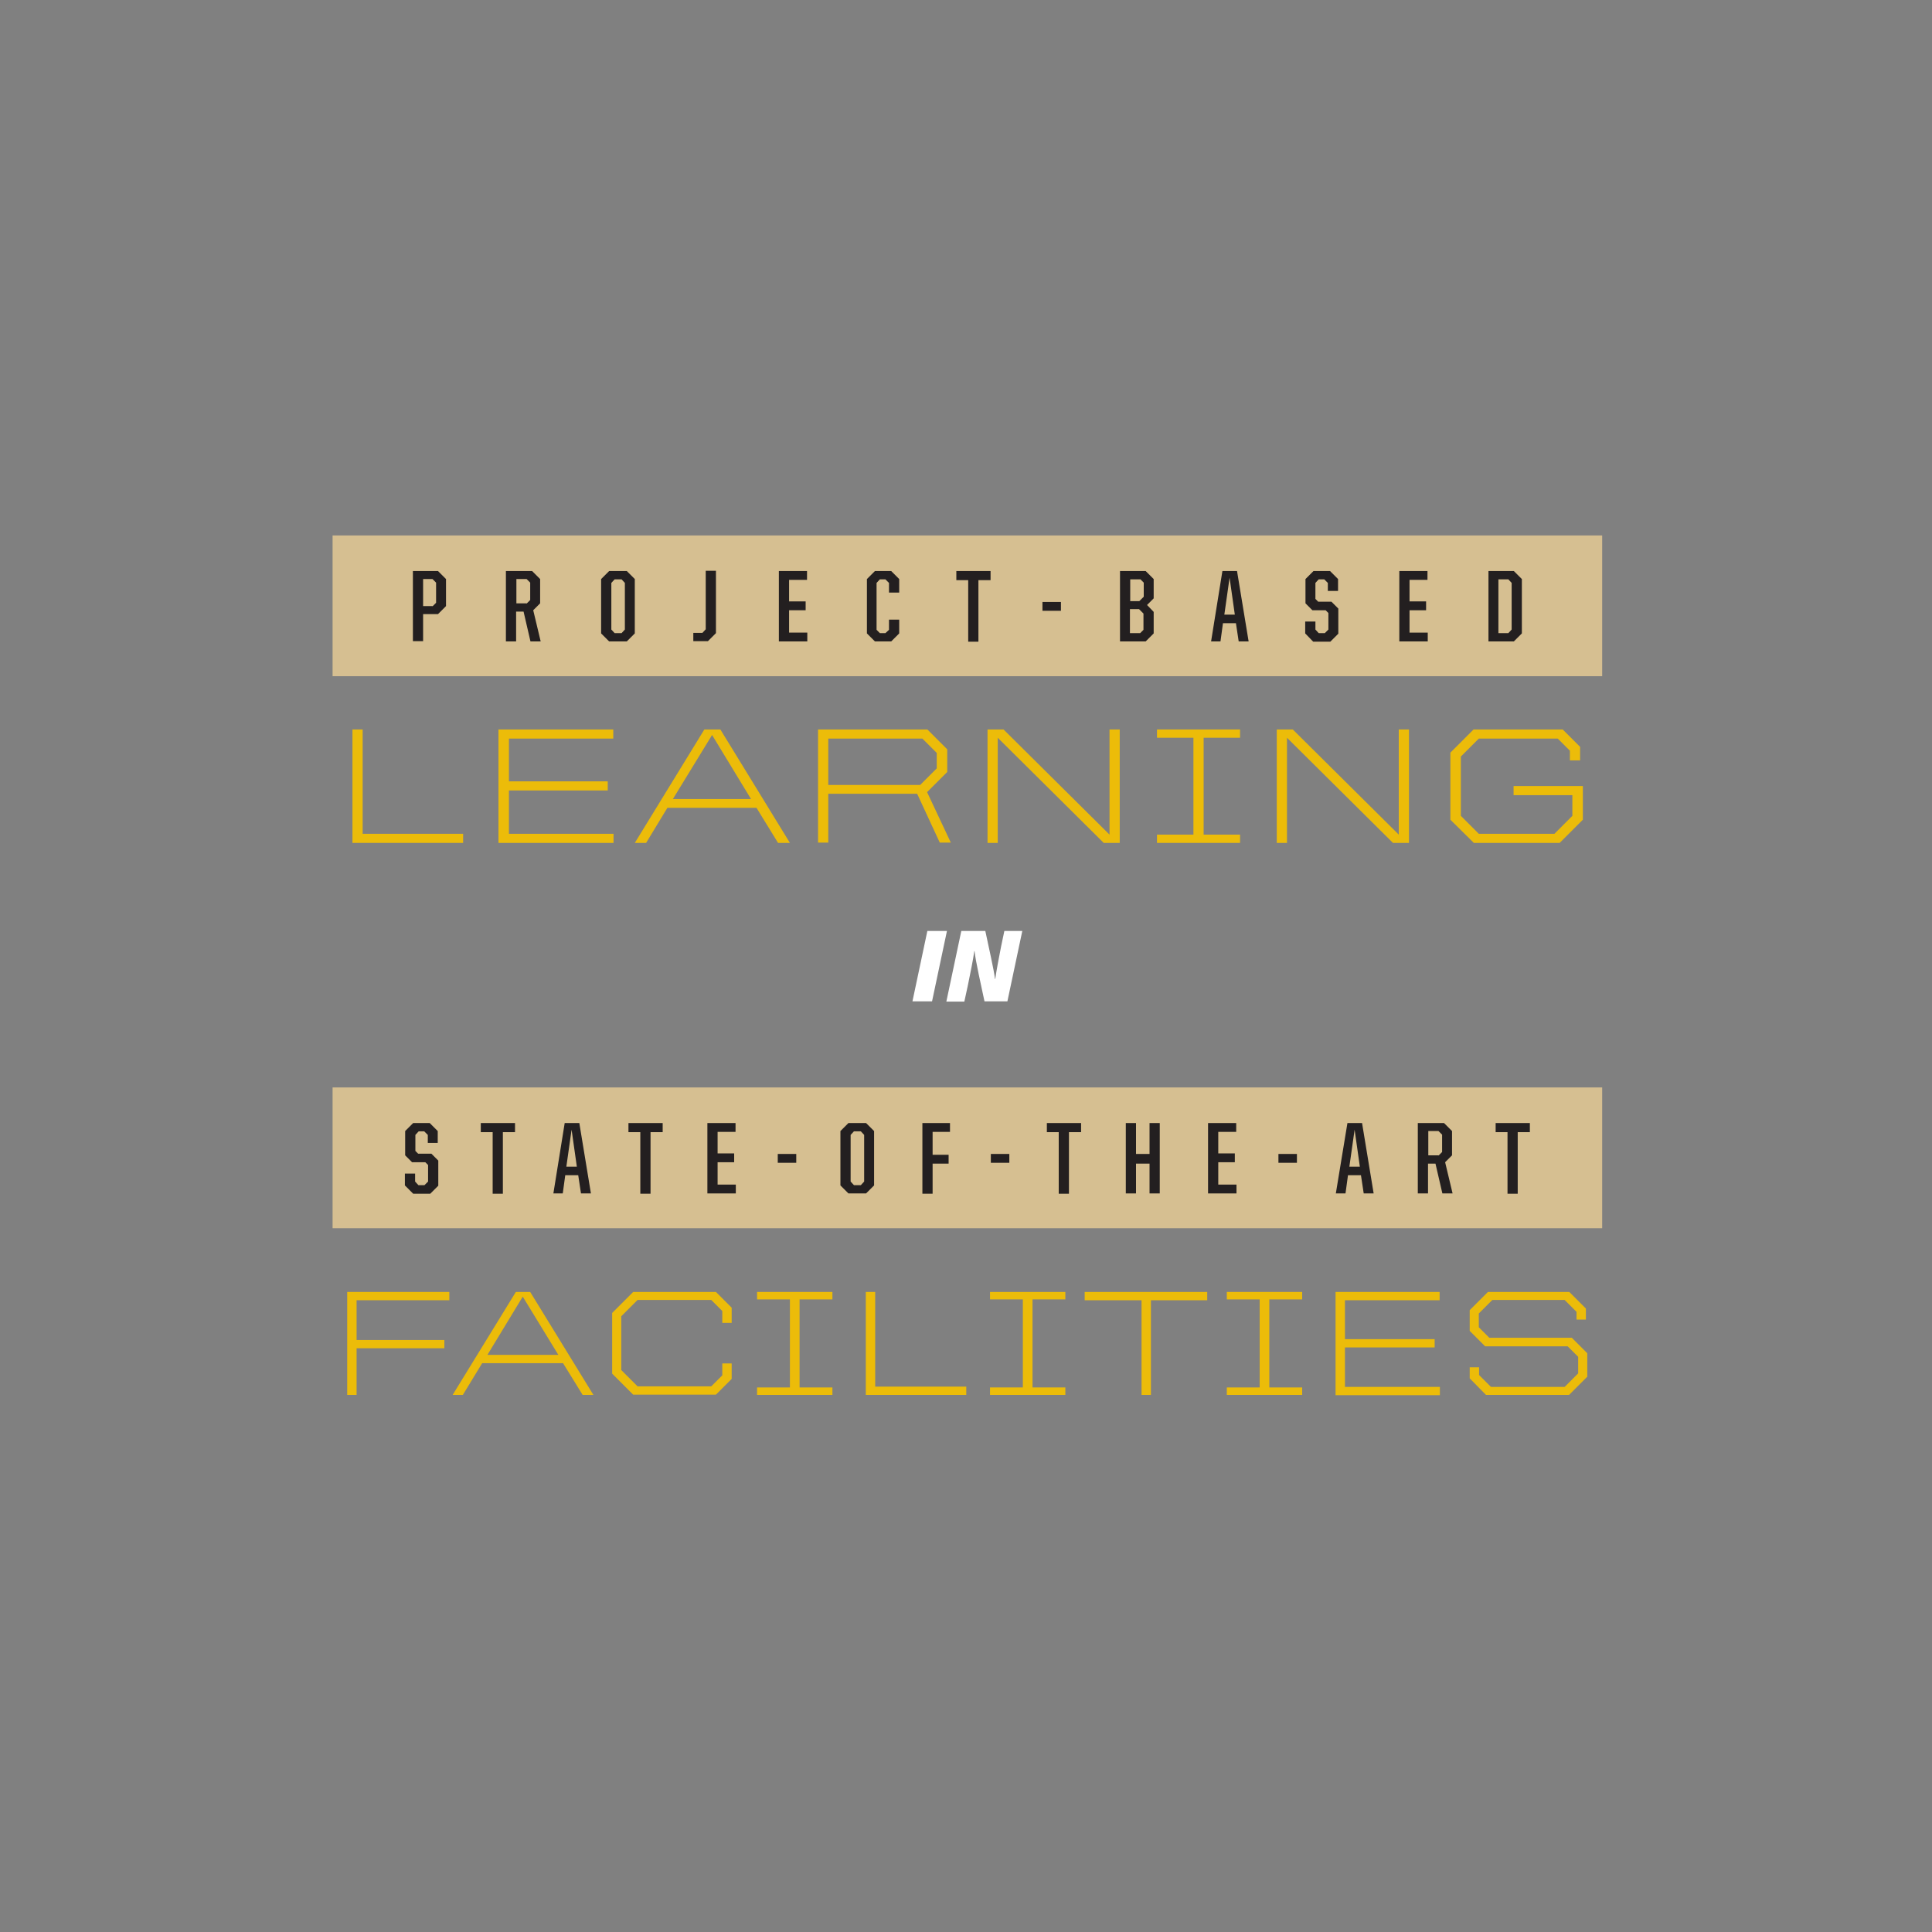 <?xml version="1.0" encoding="utf-8"?>
<!-- Generator: Adobe Illustrator 24.0.3, SVG Export Plug-In . SVG Version: 6.00 Build 0)  -->
<svg version="1.1" xmlns="http://www.w3.org/2000/svg" xmlns:xlink="http://www.w3.org/1999/xlink" x="0px" y="0px"
	 viewBox="0 0 700 700" style="enable-background:new 0 0 700 700;" xml:space="preserve">
<rect x="0" y="0" width="700" height="700" fill="#808080" stroke="none"/>
<style type="text/css">
	.st0{display:none;}
	.st1{display:inline;}
	.st2{fill:#ECBC09;}
	.st3{fill:#FFFFFF;}
	.st4{fill:#D6BF91;}
	.st5{fill:#53595F;}
	.st6{fill:none;stroke:#ECBC09;stroke-miterlimit:10;}
	.st7{fill:#777B83;}
	.st8{fill:#231F20;}
	.st9{opacity:0.3;fill:#53595F;}
	.st10{fill:none;stroke:#FFFFFF;}
	.st11{fill:#A19C97;}
	.st12{fill:none;stroke:#FFFFFF;stroke-width:2;stroke-miterlimit:10;}
</style>
<g id="Layer_1" class="st0">
	<rect class="st1" width="700" height="700"/>
</g>
<g id="Layer_2">
	<rect x="120.5" y="194" class="st4" width="460" height="51"/>
	<g>
		<path class="st8" d="M149.6,206.9h9.1l2.9,2.9v9.8l-2.9,2.9h-5.4v9.8h-3.7V206.9z M156.7,219.7l1.3-1.3v-7.3l-1.3-1.3h-3.4v9.8
			H156.7z"/>
		<path class="st8" d="M183.4,206.9h9.4l2.9,2.9v8.8l-2.5,2.5l2.7,11.3h-3.7l-2.5-10.8h-2.7v10.8h-3.7V206.9z M190.8,218.7l1.3-1.3
			v-6.3l-1.3-1.3h-3.7v8.8H190.8z"/>
		<path class="st8" d="M217.8,229.5v-19.7l2.9-2.9h6.4l2.9,2.9v19.7l-2.9,2.9h-6.4L217.8,229.5z M225.2,229.4l1.2-1.3v-16.9
			l-1.2-1.3h-2.5l-1.2,1.3v16.9l1.2,1.3H225.2z"/>
		<path class="st8" d="M251.2,229.3h3.3l1.2-1.3v-21.2h3.7v22.6l-2.9,2.9h-5.3V229.3z"/>
		<path class="st8" d="M282.2,206.9h10.2v3.2h-6.5v7.8h6v3.2h-6v8.1h6.6v3.2h-10.3V206.9z"/>
		<path class="st8" d="M314.1,229.5v-19.7l2.9-2.9h5.9l2.9,2.9v4.9h-3.7v-3.5l-1.3-1.3h-2l-1.2,1.3v17l1.2,1.2h2l1.3-1.2v-3.7h3.7v5
			l-2.9,2.9H317L314.1,229.5z"/>
		<path class="st8" d="M350.9,210.2h-4.4v-3.3h12.4v3.3h-4.4v22.3h-3.7V210.2z"/>
		<path class="st8" d="M377.7,218.1h6.7v3.2h-6.7V218.1z"/>
		<path class="st8" d="M405.8,206.9h9.3l2.9,2.9v7l-2.4,2.4l2.4,2.5v7.8l-2.9,2.9h-9.3V206.9z M412.8,217.8l1.6-1.6v-5.1l-1.2-1.2
			h-3.7v7.9H412.8z M413.1,229.4l1.2-1.2v-5.9l-1.6-1.6h-3.3v8.7H413.1z"/>
		<path class="st8" d="M442.9,206.9h5.3l4.2,25.5h-3.6l-1-6.6h-4.7l-0.9,6.6h-3.4L442.9,206.9z M443.6,222.7h3.8l-1.9-13.4
			L443.6,222.7z"/>
		<path class="st8" d="M472.9,229.5v-4.3h3.7v2.9l1.2,1.3h2.2l1.3-1.3v-6l-1-1h-4.8l-2.5-2.5v-8.8l2.9-2.9h6l2.9,2.9v4.3h-3.7v-2.9
			l-1.3-1.3h-2l-1.2,1.3v5.8l1,1h4.8l2.5,2.5v9.1l-2.9,2.9h-6.2L472.9,229.5z"/>
		<path class="st8" d="M507,206.9h10.2v3.2h-6.5v7.8h6v3.2h-6v8.1h6.6v3.2H507V206.9z"/>
		<path class="st8" d="M539.3,206.9h9.2l2.9,2.9v19.7l-2.9,2.9h-9.2V206.9z M546.5,229.4l1.2-1.3v-16.9l-1.2-1.3h-3.6v19.5H546.5z"
			/>
	</g>
	<g>
		<path class="st2" d="M127.7,264.3h3.7v37.8h36.4v3.3h-40.1V264.3z"/>
		<path class="st2" d="M180.6,264.3h41.6v3.3h-37.8v15.5h35.8v3.3h-35.8v15.7h37.9v3.3h-41.7V264.3z"/>
		<path class="st2" d="M255.2,264.3h5.8l25.2,41.1h-4.3l-7.8-12.7h-32.3l-7.7,12.7H230L255.2,264.3z M243.8,289.5h28.3L258,266.3
			L243.8,289.5z"/>
		<path class="st2" d="M296.3,264.3H336l7.2,7.2v8.2l-7.3,7.3l8.6,18.3h-4l-8.2-17.7h-32.2v17.7h-3.7V264.3z M333.4,284.4l6-6v-5.6
			l-5.2-5.2h-34.1v16.8H333.4z"/>
		<path class="st2" d="M357.9,264.3h5.7l38.4,38.1v-38.1h3.7v41.1h-5.8l-38.4-38.1v38.1h-3.7V264.3z"/>
		<path class="st2" d="M419.2,302.4h13.2v-35.1h-13.2v-3h30.1v3h-13.2v35.1h13.2v3h-30.1V302.4z"/>
		<path class="st2" d="M462.7,264.3h5.7l38.4,38.1v-38.1h3.7v41.1h-5.8l-38.4-38.1v38.1h-3.7V264.3z"/>
		<path class="st2" d="M525.5,297v-24.3l8.4-8.4h32.3l6.3,6.3v4.9h-3.7V272l-4.4-4.4h-28.6l-6.5,6.5v21.5l6.5,6.5h27.4l6.5-6.5v-7.5
			h-21.3v-3.3h25.1V297l-8.4,8.4h-31.1L525.5,297z"/>
	</g>
	<rect x="120.5" y="394" class="st4" width="460" height="51"/>
	<g>
		<path class="st8" d="M146.7,429.5v-4.3h3.7v2.9l1.2,1.3h2.2l1.3-1.3v-6l-1-1h-4.8l-2.5-2.5v-8.8l2.9-2.9h6l2.9,2.9v4.3H155v-2.9
			l-1.3-1.3h-2l-1.2,1.3v5.8l1,1h4.8l2.5,2.5v9.1l-2.9,2.9h-6.2L146.7,429.5z"/>
		<path class="st8" d="M178.6,410.2h-4.4v-3.3h12.4v3.3h-4.4v22.3h-3.7V410.2z"/>
		<path class="st8" d="M204.6,406.9h5.3l4.2,25.5h-3.6l-1-6.6h-4.7l-0.9,6.6h-3.4L204.6,406.9z M205.2,422.7h3.8l-1.9-13.4
			L205.2,422.7z"/>
		<path class="st8" d="M232.1,410.2h-4.4v-3.3h12.4v3.3h-4.4v22.3h-3.7V410.2z"/>
		<path class="st8" d="M256.3,406.9h10.2v3.2h-6.5v7.8h6v3.2h-6v8.1h6.6v3.2h-10.3V406.9z"/>
		<path class="st8" d="M281.8,418.1h6.7v3.2h-6.7V418.1z"/>
		<path class="st8" d="M304.5,429.5v-19.7l2.9-2.9h6.4l2.9,2.9v19.7l-2.9,2.9h-6.4L304.5,429.5z M311.9,429.4l1.2-1.3v-16.9
			l-1.2-1.3h-2.5l-1.2,1.3v16.9l1.2,1.3H311.9z"/>
		<path class="st8" d="M334.2,406.9h10v3.2h-6.3v8.3h5.8v3.2h-5.8v10.9h-3.7V406.9z"/>
		<path class="st8" d="M359,418.1h6.7v3.2H359V418.1z"/>
		<path class="st8" d="M383.7,410.2h-4.4v-3.3h12.4v3.3h-4.4v22.3h-3.7V410.2z"/>
		<path class="st8" d="M407.9,406.9h3.7v11.2h4.9v-11.2h3.7v25.5h-3.7v-10.8h-4.9v10.8h-3.7V406.9z"/>
		<path class="st8" d="M437.7,406.9h10.2v3.2h-6.5v7.8h6v3.2h-6v8.1h6.6v3.2h-10.3V406.9z"/>
		<path class="st8" d="M463.2,418.1h6.7v3.2h-6.7V418.1z"/>
		<path class="st8" d="M488.2,406.9h5.3l4.2,25.5h-3.6l-1-6.6h-4.7l-0.9,6.6H484L488.2,406.9z M488.9,422.7h3.8l-1.9-13.4
			L488.9,422.7z"/>
		<path class="st8" d="M513.8,406.9h9.4l2.9,2.9v8.8l-2.5,2.5l2.7,11.3h-3.7l-2.5-10.8h-2.7v10.8h-3.7V406.9z M521.2,418.7l1.3-1.3
			v-6.3l-1.3-1.3h-3.7v8.8H521.2z"/>
		<path class="st8" d="M546.3,410.2h-4.4v-3.3h12.4v3.3h-4.4v22.3h-3.7V410.2z"/>
	</g>
	<g>
		<path class="st2" d="M125.8,468.1h37v3h-33.6v14.4h31.8v3h-31.8v16.9h-3.4V468.1z"/>
		<path class="st2" d="M186.9,468.1h5.2l22.9,37.3h-3.9l-7.1-11.5h-29.3l-7,11.5H164L186.9,468.1z M176.6,490.9h25.7l-12.9-21.1
			L176.6,490.9z"/>
		<path class="st2" d="M221.8,497.7v-22l7.6-7.6h30l5.7,5.7v5.5h-3.4v-4.3l-4-4H231l-5.9,5.9v19.5l5.9,5.9h26.7l4-4v-4.3h3.4v5.6
			l-5.7,5.7h-30L221.8,497.7z"/>
		<path class="st2" d="M274.3,502.7h11.9v-31.9h-11.9v-2.7h27.3v2.7h-11.9v31.9h11.9v2.7h-27.3V502.7z"/>
		<path class="st2" d="M313.7,468.1h3.4v34.3h33v3h-36.4V468.1z"/>
		<path class="st2" d="M358.7,502.7h11.9v-31.9h-11.9v-2.7H386v2.7h-11.9v31.9H386v2.7h-27.3V502.7z"/>
		<path class="st2" d="M413.6,471.1H393v-3h44.4v3H417v34.3h-3.4V471.1z"/>
		<path class="st2" d="M444.5,502.7h11.9v-31.9h-11.9v-2.7h27.3v2.7h-11.9v31.9h11.9v2.7h-27.3V502.7z"/>
		<path class="st2" d="M483.9,468.1h37.7v3h-34.3v14.1h32.5v3h-32.5v14.3h34.4v3h-37.8V468.1z"/>
		<path class="st2" d="M532.5,499.4v-4h3.4v2.8l4.3,4.3h26.7l4.9-4.9v-6l-3.8-3.8h-29.9l-5.6-5.6v-7.5l6.6-6.6h29.5l6,6v4h-3.4v-2.8
			l-4.3-4.3h-26.2l-4.9,4.9v5l3.8,3.8h29.9l5.6,5.6v8.5l-6.6,6.6h-30.1L532.5,499.4z"/>
	</g>
	<g>
		<path class="st3" d="M343.1,337.3l-5.4,25.5h-7.1l5.4-25.5H343.1z"/>
		<path class="st3" d="M342.9,362.8l5.4-25.5h8.7c1.3,6.3,3.1,13.9,3.5,17.4h0.1c0.4-2.9,1.3-7.6,2.1-11.7l1.2-5.7h6.5l-5.4,25.5
			h-8.3c-1.1-5.2-3.3-14.9-3.6-18.2h-0.1c-0.4,3.1-1.4,7.8-2.3,12.3l-1.3,6H342.9z"/>
	</g>
</g>
</svg>
